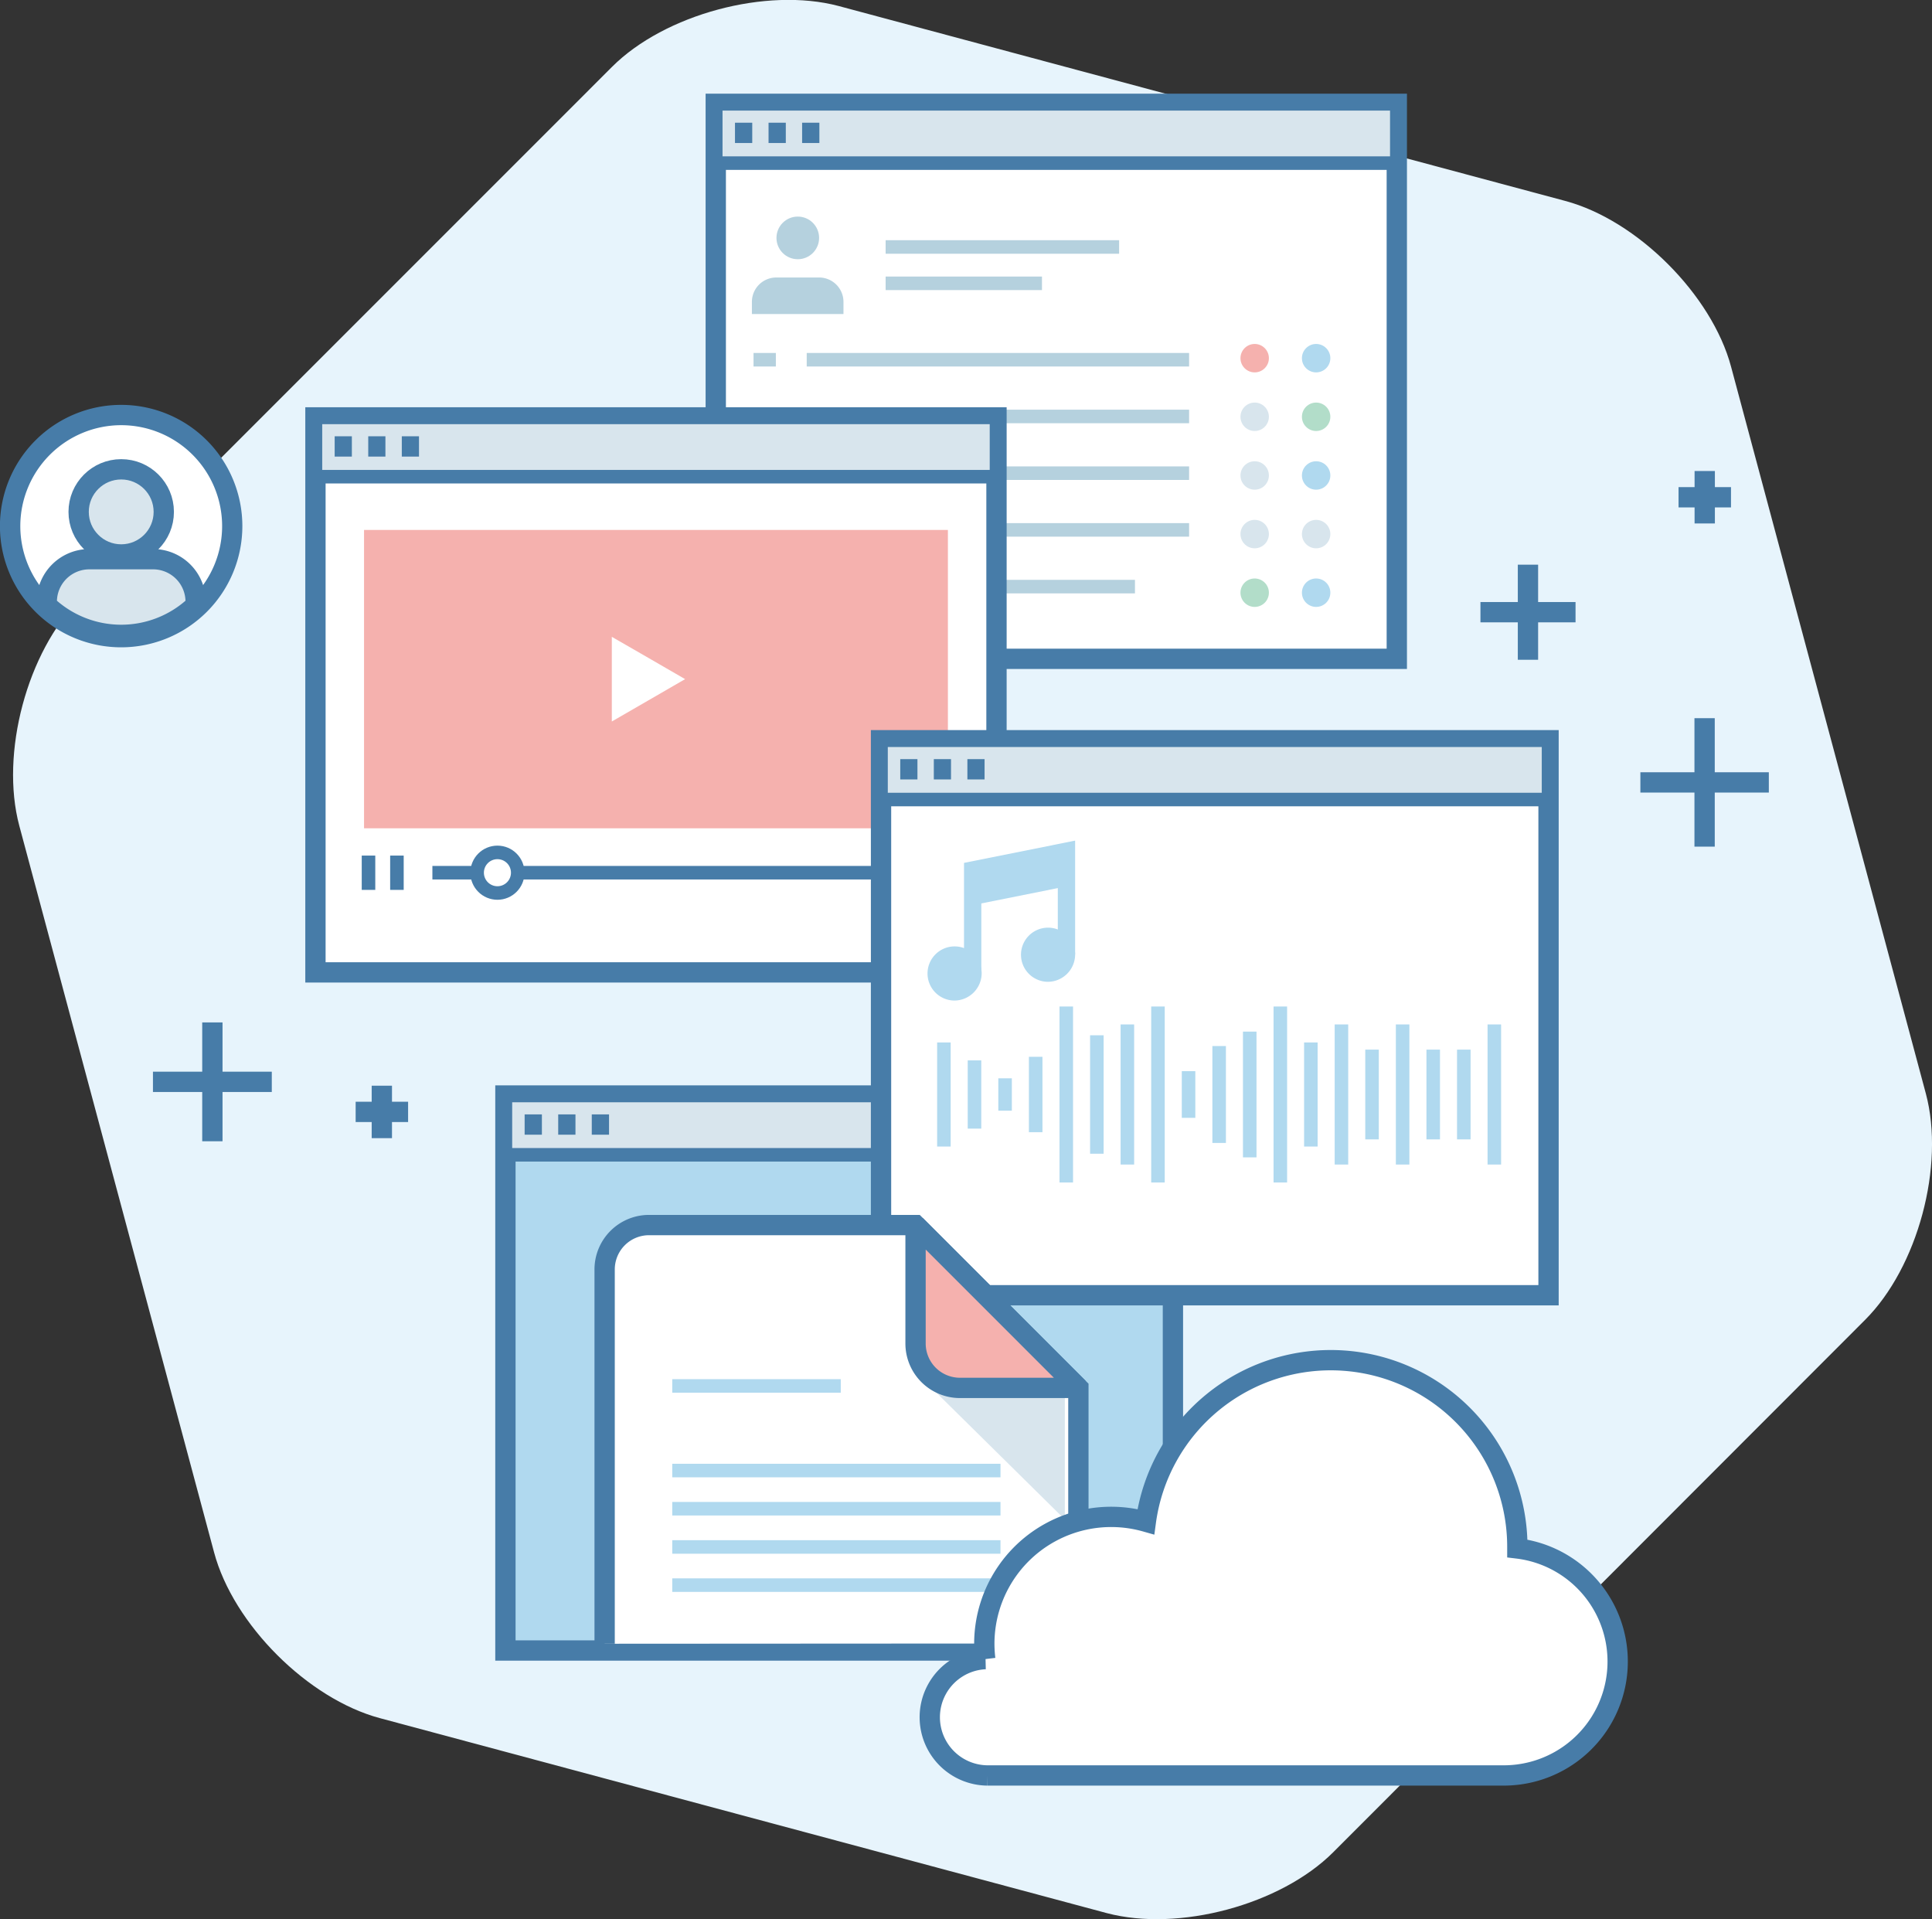 <svg xmlns="http://www.w3.org/2000/svg" viewBox="0 0 285.47 283.54"><rect x="0" y="0" width="285.47" height="283.54" fill="#333333" stroke="none"/><defs><style>.cls-1{fill:#e7f4fc;}.cls-11,.cls-12,.cls-2{fill:#fff;}.cls-12,.cls-13,.cls-15,.cls-16,.cls-2,.cls-3,.cls-4{stroke:#477ca8;}.cls-13,.cls-15,.cls-16,.cls-2,.cls-4{stroke-width:3px;}.cls-3,.cls-4,.cls-5,.cls-8{fill:#d8e5ed;}.cls-12,.cls-14,.cls-3,.cls-5{stroke-width:2px;}.cls-5{stroke:#b5d1de;}.cls-15,.cls-6{fill:#f5b1ae;}.cls-13,.cls-7{fill:#b0d9ef;}.cls-9{fill:#b2ddc9;}.cls-10{fill:#b5d1de;}.cls-14,.cls-16{fill:none;}.cls-14{stroke:#b0d9ef;}.cls-15{stroke-linejoin:bevel;}.cls-17{fill:#477ca8;}</style></defs><title>Asset 2</title><g id="Layer_2" data-name="Layer 2"><g id="Layer_4" data-name="Layer 4"><path class="cls-1" d="M197,273.66c-7.78,7.78-22.84,11.81-33.46,9L56.12,253.85C45.5,251,34.47,240,31.63,229.35L2.85,122C0,111.33,4,96.27,11.82,88.5L90.43,9.88c7.78-7.78,22.84-11.81,33.46-9L231.29,29.69c10.63,2.85,21.65,13.87,24.49,24.49l28.78,107.39c2.85,10.63-1.19,25.68-9,33.46Z"/><rect class="cls-2" x="105.76" y="15.34" width="100.63" height="82"/><rect class="cls-3" x="105.76" y="15.34" width="100.63" height="8.76"/><line class="cls-4" x1="108.6" y1="19.63" x2="111.15" y2="19.63"/><line class="cls-4" x1="113.56" y1="19.63" x2="116.11" y2="19.63"/><line class="cls-4" x1="118.52" y1="19.63" x2="121.07" y2="19.63"/><line class="cls-5" x1="119.2" y1="53.15" x2="175.7" y2="53.15"/><line class="cls-5" x1="119.2" y1="61.53" x2="175.7" y2="61.53"/><line class="cls-5" x1="119.2" y1="69.91" x2="175.7" y2="69.91"/><line class="cls-5" x1="119.2" y1="78.29" x2="175.7" y2="78.29"/><line class="cls-5" x1="119.2" y1="86.67" x2="167.7" y2="86.67"/><line class="cls-5" x1="114.64" y1="53.15" x2="111.34" y2="53.15"/><line class="cls-5" x1="114.64" y1="61.53" x2="111.34" y2="61.53"/><line class="cls-5" x1="114.64" y1="69.91" x2="111.34" y2="69.91"/><line class="cls-5" x1="114.64" y1="78.29" x2="111.34" y2="78.29"/><line class="cls-5" x1="114.64" y1="86.67" x2="111.81" y2="86.67"/><circle class="cls-6" cx="185.39" cy="52.92" r="2.1"/><circle class="cls-7" cx="194.47" cy="52.92" r="2.1"/><circle class="cls-8" cx="185.39" cy="61.58" r="2.1"/><circle class="cls-9" cx="194.47" cy="61.58" r="2.1"/><circle class="cls-8" cx="185.39" cy="70.25" r="2.1"/><circle class="cls-7" cx="194.47" cy="70.25" r="2.1"/><circle class="cls-8" cx="185.39" cy="78.91" r="2.1"/><circle class="cls-8" cx="194.47" cy="78.91" r="2.1"/><circle class="cls-9" cx="185.39" cy="87.57" r="2.1"/><circle class="cls-7" cx="194.47" cy="87.57" r="2.1"/><path class="cls-10" d="M124.63,46.4V44.6A3.6,3.6,0,0,0,121,41h-6.3a3.6,3.6,0,0,0-3.6,3.6v1.8Z"/><circle class="cls-10" cx="117.88" cy="35.15" r="3.15"/><line class="cls-5" x1="130.86" y1="36.49" x2="165.36" y2="36.49"/><line class="cls-5" x1="130.86" y1="41.86" x2="153.96" y2="41.86"/><rect class="cls-2" x="46.61" y="61.67" width="100.63" height="82"/><rect class="cls-3" x="46.61" y="61.67" width="100.63" height="8.76"/><line class="cls-4" x1="49.45" y1="65.96" x2="51.99" y2="65.96"/><line class="cls-4" x1="54.41" y1="65.96" x2="56.95" y2="65.96"/><line class="cls-4" x1="59.37" y1="65.96" x2="61.91" y2="65.96"/><rect class="cls-6" x="53.79" y="78.3" width="86.27" height="44.08"/><polygon class="cls-11" points="101.23 100.34 95.82 103.47 90.4 106.6 90.4 100.34 90.4 94.09 95.82 97.21 101.23 100.34"/><line class="cls-12" x1="63.89" y1="128.94" x2="69.82" y2="128.94"/><line class="cls-12" x1="133.69" y1="128.94" x2="75.67" y2="128.94"/><line class="cls-12" x1="135.87" y1="128.94" x2="139.84" y2="128.94"/><line class="cls-12" x1="54.45" y1="126.41" x2="54.45" y2="131.48"/><line class="cls-12" x1="58.65" y1="126.41" x2="58.65" y2="131.48"/><circle class="cls-12" cx="73.5" cy="128.94" r="3"/><rect class="cls-13" x="74.68" y="161.86" width="98.63" height="82"/><rect class="cls-3" x="74.68" y="161.86" width="98.63" height="8.76"/><line class="cls-4" x1="77.52" y1="166.15" x2="80.07" y2="166.15"/><line class="cls-4" x1="82.48" y1="166.15" x2="85.03" y2="166.15"/><line class="cls-4" x1="87.44" y1="166.15" x2="89.99" y2="166.15"/><rect class="cls-2" x="130.18" y="109.37" width="98.63" height="82"/><rect class="cls-3" x="130.18" y="109.37" width="98.63" height="8.76"/><line class="cls-4" x1="133.02" y1="113.66" x2="135.56" y2="113.66"/><line class="cls-4" x1="137.98" y1="113.66" x2="140.52" y2="113.66"/><line class="cls-4" x1="142.94" y1="113.66" x2="145.48" y2="113.66"/><polygon class="cls-7" points="145 143.78 142.44 143.78 142.44 127.49 158.86 124.2 158.86 141 156.3 141 156.3 127.32 145 129.58 145 143.78"/><polygon class="cls-7" points="144.26 133.63 143.75 129.41 157.61 126.64 158.11 130.85 144.26 133.63"/><circle class="cls-7" cx="140.95" cy="143.78" r="2.77"/><path class="cls-7" d="M141,147.83a4,4,0,1,1,4.05-4.05A4.05,4.05,0,0,1,141,147.83Zm0-5.54a1.49,1.49,0,1,0,1.49,1.49A1.49,1.49,0,0,0,141,142.29Z"/><circle class="cls-7" cx="154.81" cy="141.01" r="2.77"/><path class="cls-7" d="M154.81,145.06a4,4,0,1,1,4.05-4.05A4.05,4.05,0,0,1,154.81,145.06Zm0-5.54A1.49,1.49,0,1,0,156.3,141,1.49,1.49,0,0,0,154.81,139.52Z"/><line class="cls-14" x1="175.62" y1="158.26" x2="175.62" y2="165.16"/><line class="cls-14" x1="139.47" y1="154.02" x2="139.47" y2="169.4"/><line class="cls-14" x1="143.99" y1="156.67" x2="143.99" y2="166.75"/><line class="cls-14" x1="148.51" y1="159.32" x2="148.51" y2="164.1"/><line class="cls-14" x1="153.03" y1="156.14" x2="153.03" y2="167.28"/><line class="cls-14" x1="157.55" y1="148.71" x2="157.55" y2="174.71"/><line class="cls-14" x1="162.07" y1="152.96" x2="162.07" y2="170.46"/><line class="cls-14" x1="166.58" y1="151.36" x2="166.58" y2="172.06"/><line class="cls-14" x1="171.1" y1="148.71" x2="171.1" y2="174.71"/><line class="cls-14" x1="180.14" y1="154.55" x2="180.14" y2="168.87"/><line class="cls-14" x1="184.66" y1="152.42" x2="184.66" y2="171"/><line class="cls-14" x1="189.18" y1="148.71" x2="189.18" y2="174.71"/><line class="cls-14" x1="193.69" y1="154.02" x2="193.69" y2="169.4"/><line class="cls-14" x1="198.21" y1="151.36" x2="198.21" y2="172.06"/><line class="cls-14" x1="202.73" y1="155.08" x2="202.73" y2="168.34"/><line class="cls-14" x1="207.25" y1="151.36" x2="207.25" y2="172.06"/><line class="cls-14" x1="211.77" y1="155.08" x2="211.77" y2="168.34"/><line class="cls-14" x1="216.29" y1="155.08" x2="216.29" y2="168.34"/><line class="cls-14" x1="220.8" y1="151.36" x2="220.8" y2="172.06"/><path class="cls-2" d="M89.34,242.86V187.6A6.56,6.56,0,0,1,95.9,181h39.38l24.06,24.06v37.76"/><polygon class="cls-8" points="135.47 202.91 157.34 224.5 157.34 205.1 155.15 202.91 135.47 202.91"/><path class="cls-15" d="M135.28,181v17.5a6.56,6.56,0,0,0,6.56,6.56h17.5Z"/><line class="cls-14" x1="99.33" y1="204.77" x2="124.23" y2="204.77"/><line class="cls-14" x1="99.33" y1="217.27" x2="147.83" y2="217.27"/><line class="cls-14" x1="99.33" y1="222.91" x2="147.83" y2="222.91"/><line class="cls-14" x1="99.33" y1="228.56" x2="147.83" y2="228.56"/><line class="cls-14" x1="99.33" y1="234.2" x2="147.83" y2="234.2"/><path class="cls-2" d="M145.58,245.13a19,19,0,0,1-.14-2.22,18.75,18.75,0,0,1,23.87-18.08,27.57,27.57,0,0,1,54.89,3.77c0,.06,0,.12,0,.18a16.83,16.83,0,0,1-1.93,33.54H146.58v0c-.24,0-.48,0-.73,0a8.6,8.6,0,0,1-.26-17.19Z"/><line class="cls-16" x1="60.3" y1="164.28" x2="52.55" y2="164.28"/><line class="cls-16" x1="56.42" y1="168.16" x2="56.42" y2="160.41"/><line class="cls-16" x1="232.8" y1="90.45" x2="218.75" y2="90.45"/><line class="cls-16" x1="225.77" y1="97.48" x2="225.77" y2="83.43"/><line class="cls-16" x1="40.16" y1="159.84" x2="22.6" y2="159.84"/><line class="cls-16" x1="31.38" y1="168.62" x2="31.38" y2="151.06"/><line class="cls-16" x1="255.77" y1="73.47" x2="248.02" y2="73.47"/><line class="cls-16" x1="251.89" y1="77.34" x2="251.89" y2="69.59"/><line class="cls-16" x1="261.36" y1="115.6" x2="242.38" y2="115.6"/><line class="cls-16" x1="251.87" y1="125.09" x2="251.87" y2="106.11"/><path class="cls-11" d="M17.91,94.14A16.41,16.41,0,1,1,34.31,77.73,16.42,16.42,0,0,1,17.91,94.14Z"/><path class="cls-17" d="M17.91,62.82A14.91,14.91,0,1,1,3,77.73,14.92,14.92,0,0,1,17.91,62.82m0-3A17.91,17.91,0,1,0,35.81,77.73,17.91,17.91,0,0,0,17.91,59.82Z"/><circle class="cls-4" cx="17.91" cy="75.63" r="6.29"/><path class="cls-4" d="M13.19,82.62h9.43a6.29,6.29,0,0,1,6.29,6.29v.51a16,16,0,0,1-22,0v-.51A6.29,6.29,0,0,1,13.19,82.62Z"/></g></g></svg>